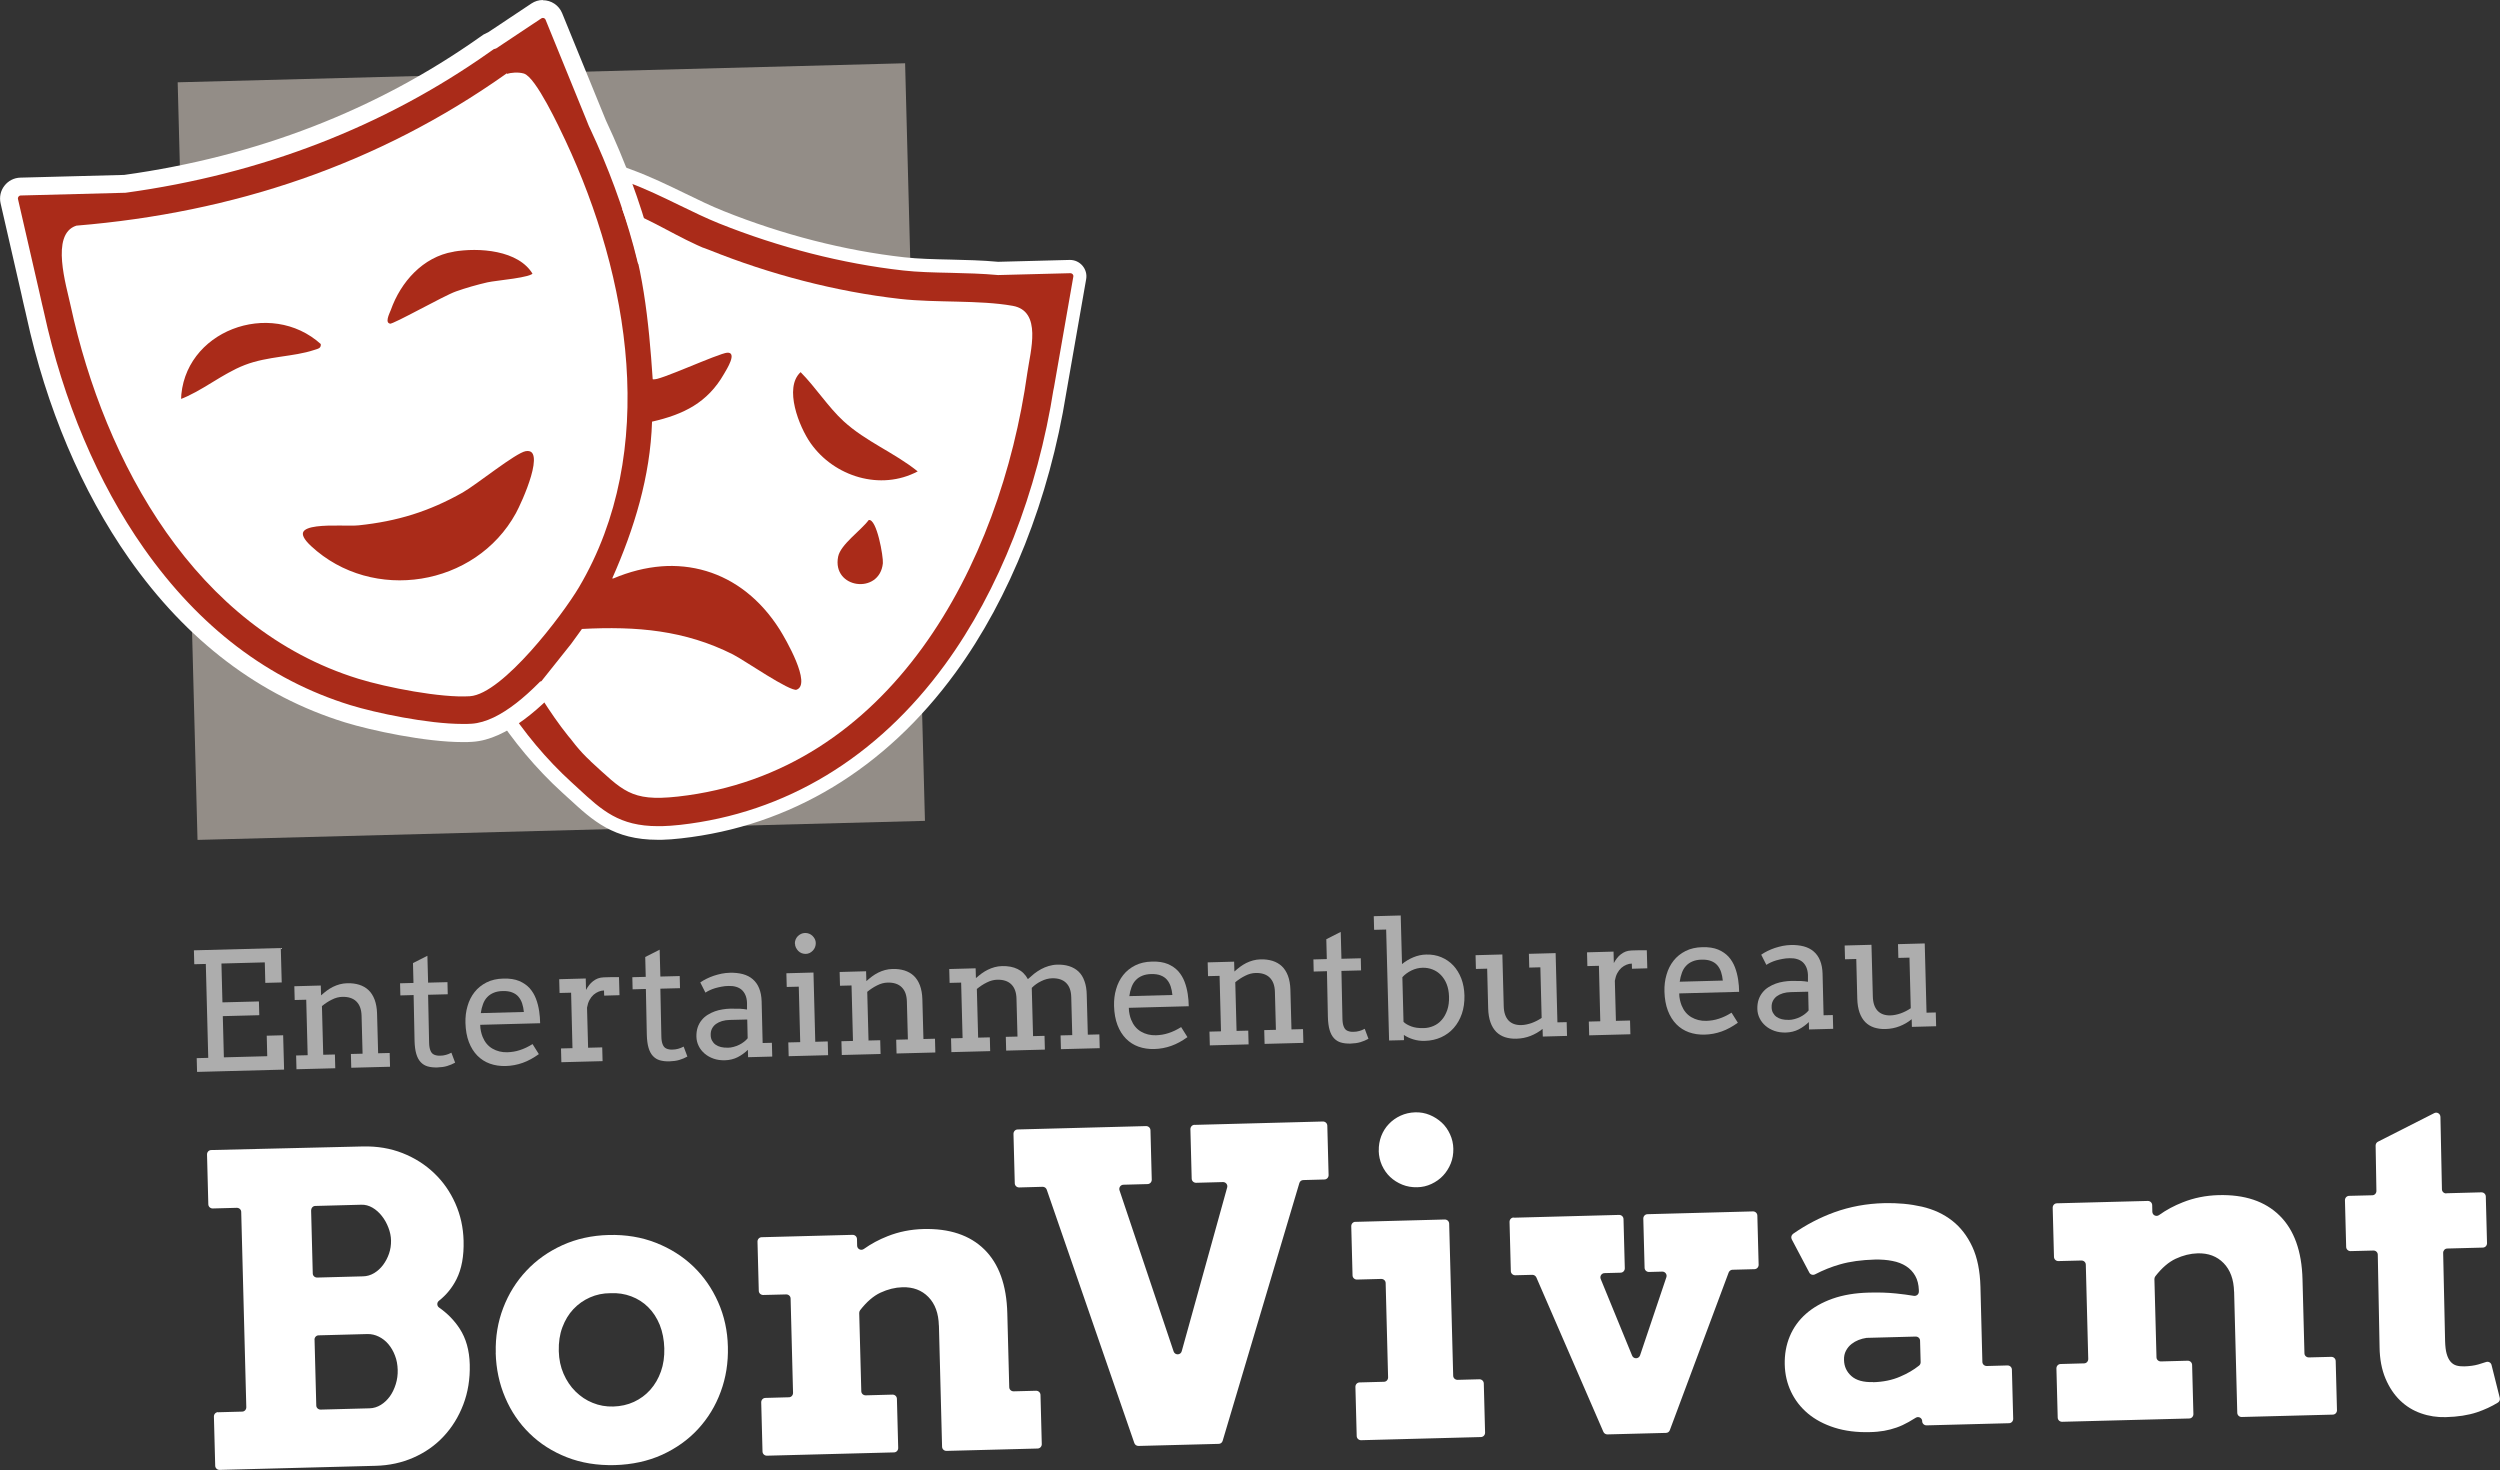 <?xml version="1.0" encoding="UTF-8"?>
<svg id="Laag_2" data-name="Laag 2" xmlns="http://www.w3.org/2000/svg" viewBox="0 0 348.75 205.07">
  <rect x="0" y="0" width="348.75" height="205.07" fill="#333333" stroke="none"/>
  <defs>
    <style>
      .cls-1 {
        fill: #f4e8dc;
        opacity: .5;
      }

      .cls-2 {
        stroke: #fff;
        stroke-miterlimit: 10;
        stroke-width: .31px;
      }

      .cls-2, .cls-3 {
        fill: #fff;
      }

      .cls-4 {
        opacity: .6;
      }

      .cls-5 {
        fill: #aa2b19;
      }
    </style>
  </defs>
  <g id="Laag_1-2" data-name="Laag 1">
    <g>
      <g>
        <path class="cls-3" d="M30.41,197.01l3.37-.09c.33,0,.58-.28.58-.61l-.71-27.24c0-.33-.28-.58-.61-.58l-3.37.09c-.33,0-.6-.25-.61-.58l-.18-6.96c0-.33.25-.6.58-.61l21.13-.5c2.02-.05,3.87.26,5.57.93,1.69.67,3.16,1.6,4.41,2.8,1.25,1.19,2.23,2.6,2.95,4.22.72,1.62,1.1,3.35,1.15,5.19.06,2.16-.27,3.95-.99,5.38-.59,1.18-1.41,2.19-2.45,3.01-.31.24-.3.72.02.94,1.17.82,2.13,1.8,2.87,2.94.89,1.36,1.36,3.03,1.41,5.01.05,2.02-.25,3.88-.9,5.58-.65,1.7-1.56,3.18-2.74,4.44-1.17,1.26-2.57,2.24-4.2,2.96s-3.39,1.1-5.29,1.15l-21.77.57c-.33,0-.6-.25-.61-.58l-.18-6.87c0-.33.25-.6.58-.61ZM43.4,168.83l.23,8.81c0,.33.28.58.61.58l6.4-.17c.55-.01,1.06-.16,1.55-.45.48-.29.9-.67,1.25-1.14.35-.47.63-1,.83-1.58.2-.58.29-1.19.28-1.82s-.14-1.21-.37-1.81c-.23-.6-.53-1.14-.91-1.62-.38-.48-.81-.87-1.31-1.16-.5-.29-1.02-.43-1.57-.41l-6.4.17c-.33,0-.58.28-.58.61ZM43.88,186.87l.24,9.19c0,.33.28.58.61.58l6.81-.18c.57-.01,1.1-.18,1.59-.48s.91-.71,1.26-1.19c.35-.49.62-1.06.82-1.7.2-.64.29-1.31.27-1.99-.02-.72-.14-1.39-.38-2-.23-.61-.54-1.14-.92-1.59-.38-.45-.83-.8-1.34-1.05-.51-.25-1.03-.37-1.58-.36l-6.81.18c-.33,0-.58.28-.58.61Z"/>
        <path class="cls-3" d="M69.16,188.71c-.06-2.21.29-4.3,1.04-6.26.75-1.96,1.82-3.68,3.22-5.17,1.39-1.49,3.07-2.68,5.02-3.57,1.96-.89,4.12-1.37,6.49-1.43,2.37-.06,4.56.3,6.57,1.09,2.01.79,3.75,1.89,5.22,3.3,1.47,1.41,2.62,3.08,3.47,5s1.3,3.99,1.35,6.2c.06,2.21-.27,4.31-1,6.28-.72,1.97-1.78,3.7-3.16,5.2-1.38,1.5-3.06,2.69-5.02,3.59-1.97.89-4.17,1.37-6.59,1.44-2.45.06-4.68-.3-6.69-1.09-2.01-.79-3.74-1.89-5.19-3.31-1.45-1.41-2.59-3.08-3.41-5.01-.83-1.93-1.27-4.01-1.33-6.24ZM77.95,188.48c.03,1.16.25,2.21.67,3.17.42.96.97,1.78,1.67,2.47s1.49,1.22,2.39,1.58c.9.37,1.86.54,2.88.51s2-.24,2.88-.65c.88-.41,1.64-.97,2.28-1.69.64-.72,1.13-1.57,1.48-2.55.35-.98.5-2.06.47-3.23s-.25-2.31-.64-3.28c-.4-.97-.93-1.79-1.61-2.46-.67-.67-1.46-1.17-2.36-1.51-.9-.34-1.87-.49-2.91-.44-1.02,0-1.97.2-2.85.59-.88.39-1.65.93-2.31,1.63-.66.7-1.17,1.55-1.54,2.54-.37.99-.53,2.09-.5,3.31Z"/>
        <path class="cls-3" d="M130.97,184.91c-.04-1.7-.53-3.03-1.46-3.98-.93-.95-2.13-1.4-3.62-1.36-1.02.03-2.04.28-3.07.76-.98.46-1.92,1.27-2.83,2.44-.08.11-.13.25-.13.38l.29,10.92c0,.33.28.58.61.58l3.75-.1c.33,0,.6.25.61.58l.18,6.87c0,.33-.25.6-.58.61l-17.74.46c-.33,0-.6-.25-.61-.58l-.18-6.87c0-.33.25-.6.58-.61l3.28-.09c.33,0,.58-.28.58-.61l-.34-13.16c0-.33-.28-.58-.61-.58l-3.22.08c-.33,0-.6-.25-.61-.58l-.18-6.87c0-.33.25-.6.58-.61l12.69-.33c.33,0,.6.25.61.58l.02.93c.01.48.55.74.94.46,1.01-.72,2.11-1.31,3.31-1.78,1.56-.62,3.21-.95,4.96-1,3.66-.1,6.51.85,8.54,2.85,2.03,2,3.1,4.96,3.2,8.9l.27,10.31c0,.33.28.58.61.58l3.14-.08c.33,0,.6.25.61.58l.18,6.87c0,.33-.25.6-.58.61l-12.72.33c-.33,0-.6-.25-.61-.58l-.44-16.93Z"/>
        <path class="cls-3" d="M166.66,156.92l17.89-.47c.33,0,.6.25.61.58l.18,6.9c0,.33-.25.6-.58.61l-2.95.08c-.26,0-.48.18-.55.42l-10.7,35.96c-.07.25-.3.42-.55.42l-11.19.29c-.26,0-.49-.15-.58-.4l-12.22-35.35c-.08-.24-.32-.41-.58-.4l-3.27.09c-.33,0-.6-.25-.61-.58l-.18-6.9c0-.33.25-.6.58-.61l17.92-.47c.33,0,.6.25.61.58l.18,6.9c0,.33-.25.6-.58.61l-3.37.09c-.4.01-.67.4-.55.78l7.55,22.48c.19.55.98.53,1.13-.03l6.34-22.85c.11-.38-.19-.76-.59-.75l-3.75.1c-.33,0-.6-.25-.61-.58l-.18-6.9c0-.33.25-.6.58-.61Z"/>
        <path class="cls-3" d="M189.07,170.45l12.48-.33c.33,0,.6.25.61.58l.56,21.21c0,.33.28.58.61.58l3.05-.08c.33,0,.6.25.61.58l.18,6.87c0,.33-.25.6-.58.61l-16.72.44c-.33,0-.6-.25-.61-.58l-.18-6.87c0-.33.25-.6.58-.61l3.4-.09c.33,0,.58-.28.58-.61l-.34-13.16c0-.33-.28-.58-.61-.58l-3.4.09c-.33,0-.6-.25-.61-.58l-.18-6.87c0-.33.25-.6.58-.61ZM192.34,160.54c-.02-.72.1-1.41.34-2.05.25-.64.6-1.21,1.06-1.69s1-.87,1.63-1.16c.63-.29,1.32-.45,2.06-.47.71-.02,1.37.1,2.01.36.63.26,1.19.62,1.68,1.07s.87,1,1.16,1.63c.29.63.45,1.31.46,2.03s-.1,1.41-.36,2.05c-.26.64-.62,1.21-1.07,1.69s-1,.87-1.62,1.16c-.62.29-1.28.45-1.99.46-.74.02-1.44-.1-2.08-.36-.64-.26-1.21-.62-1.69-1.07s-.86-1-1.15-1.63c-.28-.63-.43-1.31-.45-2.03Z"/>
        <path class="cls-3" d="M211.15,169.87l14.72-.39c.33,0,.6.25.61.58l.18,6.87c0,.33-.25.6-.58.61l-2.25.06c-.41.01-.69.43-.53.82l4.38,10.69c.21.51.93.48,1.11-.04l3.67-10.9c.13-.39-.17-.79-.58-.78l-1.85.05c-.33,0-.6-.25-.61-.58l-.18-6.87c0-.33.25-.6.58-.61l14.72-.39c.33,0,.6.25.61.58l.18,6.87c0,.33-.25.6-.58.61l-3.06.08c-.24,0-.45.16-.54.38l-8.21,22c-.08.23-.3.38-.54.38l-8.17.21c-.24,0-.46-.13-.56-.36l-9.35-21.54c-.1-.22-.32-.36-.56-.36l-2.39.06c-.33,0-.6-.25-.61-.58l-.18-6.87c0-.33.25-.6.58-.61Z"/>
        <path class="cls-3" d="M268.15,198.26c-.01-.46-.52-.73-.91-.48-.34.21-.66.41-.97.58-.56.32-1.12.58-1.69.78-.56.2-1.15.35-1.75.46-.61.1-1.27.17-2,.18-1.82.05-3.46-.16-4.91-.62s-2.69-1.12-3.7-1.96c-1.01-.85-1.8-1.85-2.36-3.03-.56-1.17-.86-2.45-.89-3.84s.2-2.72.71-3.93c.51-1.21,1.26-2.25,2.26-3.13,1-.88,2.23-1.58,3.69-2.1,1.47-.52,3.15-.8,5.05-.85,1.39-.04,2.66,0,3.81.12.88.09,1.71.2,2.49.33.37.06.71-.22.7-.6v-.21c-.03-.76-.19-1.42-.5-1.97s-.73-1-1.27-1.35c-.54-.35-1.18-.6-1.93-.74-.75-.15-1.56-.21-2.45-.19-1.84.05-3.46.27-4.85.67-1.2.34-2.36.81-3.48,1.39-.29.15-.65.05-.8-.24l-2.45-4.64c-.14-.26-.06-.59.18-.77,1.83-1.28,3.76-2.28,5.77-3.01,2.17-.78,4.47-1.21,6.92-1.27,1.9-.05,3.66.12,5.29.49,1.63.38,3.03,1.03,4.21,1.95,1.18.92,2.12,2.14,2.82,3.65.7,1.51,1.07,3.36,1.13,5.56l.27,10.49c0,.33.28.58.61.58l2.9-.08c.33,0,.6.25.61.58l.18,6.87c0,.33-.25.6-.58.61l-11.51.3c-.33,0-.6-.25-.61-.58h0ZM261.3,192.82c1.39-.04,2.65-.29,3.77-.78,1.02-.43,1.9-.95,2.64-1.54.15-.12.22-.29.22-.48l-.08-2.99c0-.33-.28-.58-.61-.58l-6.75.18s-.06,0-.09,0c-.82.12-1.52.4-2.09.84-.34.26-.6.58-.8.96-.2.38-.29.81-.27,1.3.02.9.37,1.65,1.04,2.24.67.59,1.67.87,3.01.83Z"/>
        <path class="cls-3" d="M311.65,180.18c-.04-1.7-.53-3.03-1.46-3.98-.93-.95-2.13-1.4-3.62-1.36-1.02.03-2.04.28-3.07.76-.98.46-1.92,1.27-2.83,2.44-.08.11-.13.25-.13.38l.29,10.92c0,.33.28.58.61.58l3.75-.1c.33,0,.6.25.61.58l.18,6.87c0,.33-.25.6-.58.61l-17.74.46c-.33,0-.6-.25-.61-.58l-.18-6.87c0-.33.25-.6.58-.61l3.28-.09c.33,0,.58-.28.58-.61l-.34-13.16c0-.33-.28-.58-.61-.58l-3.22.08c-.33,0-.6-.25-.61-.58l-.18-6.87c0-.33.25-.6.58-.61l12.69-.33c.33,0,.6.25.61.58l.02.93c.01.48.55.74.94.46,1.01-.72,2.11-1.31,3.31-1.78,1.56-.62,3.21-.95,4.96-1,3.66-.1,6.51.85,8.54,2.85,2.03,2,3.1,4.96,3.2,8.9l.27,10.31c0,.33.28.58.61.58l3.14-.08c.33,0,.6.25.61.58l.18,6.87c0,.33-.25.6-.58.61l-12.72.33c-.33,0-.6-.25-.61-.58l-.44-16.93Z"/>
        <path class="cls-3" d="M341.26,166.46l4.9-.13c.33,0,.6.25.61.58l.17,6.52c0,.33-.25.6-.58.61l-4.96.13c-.33,0-.58.28-.58.6l.27,12.29c.02.74.09,1.35.22,1.8.13.46.31.82.54,1.09.23.27.51.45.82.54.32.09.68.13,1.09.12.74-.02,1.4-.11,1.96-.27.36-.1.73-.22,1.09-.34.33-.11.68.08.76.42l1.15,4.59c.06.25-.04.51-.26.65-.89.55-1.87,1-2.94,1.36-1.21.4-2.66.63-4.35.67-1.2.03-2.34-.14-3.44-.53-1.1-.38-2.07-.98-2.91-1.79-.84-.81-1.53-1.84-2.05-3.08-.52-1.24-.8-2.69-.82-4.36l-.25-12.9c0-.33-.28-.59-.61-.58l-3.19.08c-.33,0-.6-.25-.61-.58l-.17-6.52c0-.33.25-.6.58-.61l3.23-.08c.33,0,.58-.28.58-.6l-.11-6.33c0-.23.12-.44.32-.54l7.86-3.99c.39-.2.85.08.86.52l.21,10.1c0,.33.28.59.61.58Z"/>
      </g>
      <g class="cls-4">
        <path class="cls-3" d="M27.03,132.57l12.14-.32.13,4.8-2.29.06-.07-2.86-6.05.16.14,5.42,5.09-.13.05,1.92-5.09.13.15,5.75,6.05-.16-.07-2.86,2.29-.06.13,4.79-12.14.32-.05-1.92,1.61-.04-.34-13.1-1.61.04-.05-1.93Z"/>
        <path class="cls-3" d="M48.95,147.03l1.63-.04-.14-5.29c-.02-.89-.27-1.55-.73-2-.46-.45-1.12-.66-1.96-.64-.48.01-.97.14-1.46.39-.49.24-.94.54-1.38.9l.18,6.79,1.63-.04.05,1.92-5.41.14-.05-1.92,1.61-.04-.2-7.74-1.61.04-.05-1.92,3.69-.1.04,1.36h.02c.24-.22.5-.43.77-.64.27-.2.56-.38.86-.53.3-.15.62-.27.95-.36.33-.09.68-.14,1.04-.15.62-.02,1.18.06,1.68.21.5.16.94.41,1.3.75.36.34.64.78.85,1.33.2.54.32,1.19.34,1.93l.15,5.55,1.61-.04.05,1.92-5.41.14-.05-1.92Z"/>
        <path class="cls-3" d="M59.7,137.08l2.72-.07.04,1.69-2.74.07.14,6.69c.01.45.07.82.19,1.1.11.28.28.47.52.57.23.1.5.15.79.14.31,0,.59-.04.83-.11.24-.06.5-.16.78-.31l.52,1.39c-.35.2-.73.35-1.12.47-.39.12-.86.18-1.39.2-.51.01-.95-.04-1.33-.15-.38-.11-.7-.31-.97-.6s-.47-.67-.61-1.15c-.14-.48-.22-1.09-.24-1.82l-.13-6.38-1.85.05-.04-1.69,1.87-.05-.07-2.77,2.01-1.02.1,3.74Z"/>
        <path class="cls-3" d="M66.99,142.96c0,.33.04.63.1.9.06.27.13.53.23.77.3.74.75,1.29,1.37,1.65.62.36,1.31.53,2.08.51.6-.02,1.19-.11,1.75-.3.57-.18,1.16-.46,1.77-.84l.88,1.4c-.75.54-1.5.95-2.26,1.22-.76.27-1.56.42-2.38.44-.78.02-1.51-.09-2.19-.33-.67-.24-1.26-.62-1.75-1.12s-.89-1.13-1.18-1.89c-.29-.76-.45-1.65-.48-2.67-.02-.83.07-1.61.29-2.35.21-.74.54-1.39.98-1.95.44-.56,1-1.01,1.67-1.35.67-.34,1.46-.52,2.36-.54s1.6.09,2.2.34c.59.25,1.08.59,1.46,1.01.38.43.67.92.88,1.47s.35,1.12.44,1.7c.04.28.08.57.1.86s.03.57.04.85l-8.34.22ZM70.13,138.25c-.48.01-.91.09-1.26.24-.36.15-.66.35-.91.62-.25.26-.44.58-.58.96-.14.38-.25.8-.31,1.26l6.01-.16c-.04-.43-.12-.83-.24-1.19-.12-.36-.29-.67-.52-.94s-.52-.46-.88-.6c-.35-.14-.79-.2-1.3-.19Z"/>
        <path class="cls-3" d="M86.4,138.83l-2.12.06-.02-.72c-.25,0-.5.06-.75.16-.25.1-.49.25-.71.44-.22.2-.41.44-.57.74-.16.3-.27.65-.34,1.06l.15,5.59,1.97-.05.05,1.92-5.75.15-.05-1.92,1.6-.04-.19-7.74-1.61.04-.05-1.92,3.7-.1.04,1.6c.13-.24.27-.47.44-.68.16-.21.34-.39.55-.55.2-.16.43-.28.67-.38.25-.09.52-.14.81-.15l1.1-.03c.34,0,.69-.01,1.03,0l.07,2.52Z"/>
        <path class="cls-3" d="M92.1,136.23l2.72-.07.04,1.69-2.74.07.14,6.69c.01.45.07.82.19,1.1.11.28.28.47.52.57.23.1.5.15.79.14.31,0,.59-.04.83-.11.24-.06.5-.16.78-.31l.52,1.39c-.35.2-.73.35-1.12.47-.39.12-.86.18-1.39.2-.51.01-.95-.04-1.33-.15-.38-.11-.7-.31-.97-.6s-.47-.67-.61-1.15c-.14-.48-.22-1.09-.24-1.82l-.13-6.38-1.85.05-.04-1.69,1.87-.05-.07-2.77,2.01-1.02.1,3.74Z"/>
        <path class="cls-3" d="M104.35,146.43c-.43.42-.91.77-1.43,1.04-.53.27-1.13.42-1.81.44-.57.01-1.09-.06-1.57-.23-.48-.17-.89-.4-1.24-.7-.35-.3-.63-.65-.83-1.06-.2-.4-.31-.84-.32-1.3-.01-.49.05-.93.18-1.31s.32-.72.56-1.01c.23-.29.51-.53.83-.73.32-.2.65-.36,1.01-.49.35-.12.71-.22,1.08-.27.37-.06.72-.09,1.05-.1.54-.01.99,0,1.35.01.37.02.7.06,1,.11v-.95c-.02-.41-.09-.76-.22-1.06-.13-.3-.3-.54-.52-.74-.22-.19-.48-.33-.79-.42-.3-.09-.64-.13-1.02-.12-.35,0-.69.04-1,.1-.32.06-.62.13-.9.21-.28.09-.53.18-.76.29-.23.11-.43.22-.59.33l-.72-1.42c.27-.19.57-.36.89-.52.32-.16.67-.3,1.02-.42.36-.12.73-.21,1.1-.29.37-.07.74-.11,1.11-.12.67-.02,1.28.05,1.82.19.54.15,1,.38,1.38.71.38.33.68.74.89,1.26.21.51.33,1.13.35,1.85l.14,5.79,1.29-.03.05,1.92-3.37.09-.03-1.07ZM101.52,146.16c.28,0,.55-.05.82-.12.27-.07.53-.17.78-.29.24-.12.47-.26.67-.42.2-.16.38-.32.51-.49l-.06-2.62-2.42.06c-.4.01-.77.06-1.1.16-.33.1-.61.24-.85.41-.24.18-.42.4-.55.65-.13.26-.19.55-.18.88,0,.31.07.57.19.79.12.22.28.41.49.56.21.15.46.26.74.33.29.07.6.1.94.09Z"/>
        <path class="cls-3" d="M109.7,135.77l3.78-.1.25,9.66,1.74-.05.05,1.92-5.5.14-.05-1.92,1.66-.04-.2-7.74-1.68.04-.05-1.92ZM110.88,131.64c0-.19.03-.38.1-.56.07-.18.17-.33.3-.47.13-.13.28-.24.46-.33.18-.08.37-.13.57-.13s.38.03.56.1c.18.07.33.17.47.3.13.13.24.28.33.45.08.17.13.36.13.55s-.03.39-.1.57-.17.34-.3.48c-.13.14-.28.25-.45.34-.17.08-.36.13-.55.13s-.39-.03-.57-.1c-.18-.07-.34-.18-.47-.31-.13-.13-.24-.29-.33-.47s-.13-.37-.13-.57Z"/>
        <path class="cls-3" d="M125.02,145.04l1.63-.04-.14-5.29c-.02-.89-.27-1.55-.73-2-.46-.45-1.12-.66-1.96-.64-.48.01-.97.14-1.46.39-.49.24-.94.54-1.38.9l.18,6.79,1.63-.04.05,1.92-5.41.14-.05-1.92,1.61-.04-.2-7.74-1.61.04-.05-1.92,3.69-.1.04,1.36h.02c.24-.22.5-.43.77-.64.27-.2.56-.38.86-.53.3-.15.62-.27.95-.36.33-.09.68-.14,1.04-.15.62-.02,1.18.06,1.68.21.5.16.94.41,1.3.75.36.34.64.78.85,1.33.2.54.32,1.19.34,1.93l.15,5.55,1.61-.04.05,1.92-5.41.14-.05-1.92Z"/>
        <path class="cls-3" d="M132.41,135.18l3.69-.1.04,1.35h.02c.25-.22.51-.43.78-.63.27-.2.56-.37.86-.52.3-.15.62-.27.95-.36.33-.09.67-.14,1.03-.15.83-.02,1.56.11,2.17.41.61.29,1.09.76,1.44,1.41.28-.26.57-.51.88-.76.31-.24.63-.45.96-.63.33-.18.69-.33,1.06-.44.37-.11.76-.18,1.16-.19.63-.02,1.19.05,1.7.21.5.16.94.41,1.3.75.36.34.64.78.83,1.33.2.54.31,1.19.32,1.93l.15,5.55,1.61-.04.05,1.92-5.41.14-.05-1.92,1.63-.04-.14-5.29c-.02-.89-.26-1.55-.72-2-.46-.45-1.11-.66-1.95-.64-.5.01-1.01.15-1.52.4-.52.25-.96.57-1.32.94l.18,6.73,1.6-.04.05,1.92-5.4.14-.05-1.92,1.63-.04-.14-5.29c-.02-.89-.27-1.55-.73-2-.46-.45-1.12-.66-1.96-.64-.48.01-.97.14-1.46.39-.49.24-.94.54-1.38.9l.18,6.79,1.63-.04.05,1.92-5.41.14-.05-1.92,1.61-.04-.2-7.74-1.61.04-.05-1.92Z"/>
        <path class="cls-3" d="M157.47,140.59c0,.33.04.63.1.9.06.27.13.53.23.77.3.74.75,1.29,1.37,1.65.62.36,1.31.53,2.08.51.6-.02,1.19-.11,1.75-.3.57-.18,1.16-.46,1.77-.84l.88,1.4c-.75.54-1.5.95-2.26,1.22-.76.27-1.56.42-2.38.44-.78.02-1.51-.09-2.19-.33-.67-.24-1.26-.62-1.75-1.12s-.89-1.13-1.18-1.89c-.29-.76-.45-1.65-.48-2.67-.02-.83.07-1.61.29-2.35.21-.74.54-1.39.98-1.95.44-.56,1-1.01,1.67-1.35.67-.34,1.46-.52,2.36-.54s1.6.09,2.2.34c.59.25,1.08.59,1.46,1.01.38.43.67.92.88,1.47s.35,1.12.44,1.7c.04.28.08.57.1.86s.03.57.04.85l-8.34.22ZM160.6,135.88c-.48.01-.91.09-1.26.24-.36.15-.66.35-.91.62-.25.26-.44.58-.58.96-.14.38-.25.8-.31,1.26l6.01-.16c-.04-.43-.12-.83-.24-1.19-.12-.36-.29-.67-.52-.94s-.52-.46-.88-.6c-.35-.14-.79-.2-1.3-.19Z"/>
        <path class="cls-3" d="M176.36,143.7l1.63-.04-.14-5.29c-.02-.89-.27-1.55-.73-2-.46-.45-1.12-.66-1.96-.64-.48.01-.97.14-1.46.39-.49.24-.94.54-1.38.9l.18,6.79,1.63-.04.05,1.92-5.41.14-.05-1.92,1.61-.04-.2-7.74-1.61.04-.05-1.92,3.69-.1.04,1.36h.02c.24-.22.5-.43.77-.64.27-.2.56-.38.86-.53.3-.15.62-.27.95-.36.33-.09.68-.14,1.04-.15.62-.02,1.18.06,1.68.21.5.16.94.41,1.3.75.36.34.64.78.85,1.33.2.54.32,1.19.34,1.93l.15,5.55,1.61-.04.05,1.92-5.41.14-.05-1.92Z"/>
        <path class="cls-3" d="M187.11,133.75l2.72-.07.04,1.69-2.74.07.14,6.69c.01.45.07.82.19,1.1.11.28.28.47.52.57.23.1.5.15.79.14.31,0,.59-.04.83-.11.24-.06.5-.16.78-.31l.52,1.39c-.35.2-.73.35-1.12.47-.39.12-.86.18-1.39.2-.51.01-.95-.04-1.33-.15-.38-.11-.7-.31-.97-.6s-.47-.67-.61-1.15c-.14-.48-.22-1.09-.24-1.82l-.13-6.38-1.85.05-.04-1.69,1.87-.05-.07-2.77,2.01-1.02.1,3.74Z"/>
        <path class="cls-3" d="M191.64,127.81l3.76-.1.18,6.78c.48-.39,1.01-.71,1.59-.95s1.17-.37,1.79-.38c.76-.02,1.46.1,2.1.37.64.27,1.2.65,1.67,1.15s.84,1.11,1.12,1.82c.27.71.42,1.51.44,2.38.02.93-.1,1.78-.36,2.54-.26.76-.64,1.42-1.13,1.98-.49.56-1.08.99-1.76,1.3-.69.31-1.44.48-2.27.5-.57.02-1.11-.05-1.62-.21-.51-.16-.94-.36-1.31-.62l.02.73-2.08.05-.41-15.48-1.68.04-.05-1.92ZM198.46,135c-.54.01-1.06.14-1.56.38-.49.24-.92.55-1.27.94l.16,6.23c.24.24.6.45,1.07.63.47.18,1.05.26,1.75.24.48-.01.93-.11,1.37-.3.44-.19.82-.47,1.14-.84.33-.37.58-.83.77-1.37.19-.54.27-1.17.25-1.89-.02-.66-.13-1.23-.33-1.74-.2-.5-.47-.92-.81-1.27-.33-.34-.72-.6-1.16-.77-.44-.17-.9-.25-1.39-.24Z"/>
        <path class="cls-3" d="M213.27,133.06l3.74-.1.25,9.66,1.29-.03.05,1.92-3.38.09-.03-1.07c-.51.42-1.07.74-1.68.98s-1.26.37-1.97.39c-.58.02-1.11-.06-1.59-.21-.48-.16-.89-.41-1.23-.75-.34-.35-.61-.79-.8-1.33-.19-.54-.3-1.19-.32-1.94l-.14-5.54-1.57.04-.05-1.92,3.74-.1.19,7.21c.02.89.25,1.55.67,2,.42.44,1.02.66,1.78.64.45-.01.93-.11,1.43-.28.5-.18.97-.42,1.41-.72l-.18-7.06-1.55.04-.05-1.92Z"/>
        <path class="cls-3" d="M229.78,135.08l-2.12.06-.02-.72c-.25,0-.5.06-.75.16-.25.1-.49.25-.71.44-.22.2-.41.44-.57.74-.16.3-.27.65-.34,1.06l.15,5.59,1.97-.05.05,1.92-5.75.15-.05-1.92,1.6-.04-.19-7.74-1.61.04-.05-1.92,3.7-.1.04,1.6c.13-.24.27-.47.44-.68.16-.21.34-.39.55-.55.2-.16.43-.28.67-.38.25-.09.52-.14.81-.15l1.1-.03c.34,0,.69-.01,1.03,0l.07,2.52Z"/>
        <path class="cls-3" d="M234.25,138.58c0,.33.04.63.1.9.06.27.13.53.23.77.3.74.75,1.29,1.37,1.65.62.36,1.31.53,2.08.51.6-.02,1.19-.11,1.75-.3.57-.18,1.16-.46,1.77-.84l.88,1.4c-.75.54-1.5.95-2.26,1.22-.76.27-1.56.42-2.38.44-.78.02-1.51-.09-2.19-.33-.67-.24-1.26-.62-1.75-1.12s-.89-1.13-1.18-1.89c-.29-.76-.45-1.65-.48-2.67-.02-.83.07-1.61.29-2.35.21-.74.54-1.39.98-1.95.44-.56,1-1.01,1.67-1.35.67-.34,1.46-.52,2.36-.54.87-.02,1.6.09,2.2.34.59.25,1.08.59,1.46,1.01.38.43.67.92.88,1.47s.35,1.12.44,1.7c.04.28.08.57.1.86s.03.57.04.85l-8.34.22ZM237.38,133.87c-.48.01-.91.09-1.26.24-.36.15-.66.35-.91.62-.25.26-.44.58-.58.96-.14.38-.25.8-.31,1.26l6.01-.16c-.04-.43-.12-.83-.24-1.19-.12-.36-.29-.67-.52-.94s-.52-.46-.88-.6c-.35-.14-.79-.2-1.3-.19Z"/>
        <path class="cls-3" d="M252.35,142.56c-.43.42-.91.77-1.43,1.04-.53.27-1.13.42-1.81.44-.57.01-1.09-.06-1.57-.23-.48-.17-.89-.4-1.24-.7-.35-.3-.63-.65-.83-1.06-.2-.4-.31-.84-.32-1.3-.01-.49.05-.93.18-1.31s.32-.72.56-1.01c.23-.29.51-.53.83-.73.32-.2.65-.36,1.01-.49.35-.12.71-.22,1.08-.27.37-.06.72-.09,1.05-.1.54-.01.99,0,1.35.01.37.02.7.06,1,.11v-.95c-.02-.41-.09-.76-.22-1.06-.13-.3-.3-.54-.52-.74-.22-.19-.48-.33-.79-.42-.3-.09-.64-.13-1.02-.12-.35,0-.69.04-1,.1-.32.06-.62.13-.9.21-.28.09-.53.18-.76.29-.23.11-.43.22-.59.33l-.72-1.42c.27-.19.57-.36.89-.52.32-.16.67-.3,1.02-.42.36-.12.73-.21,1.1-.29.37-.07.74-.11,1.11-.12.67-.02,1.28.05,1.82.19.54.15,1,.38,1.38.71.38.33.68.74.89,1.26.21.51.33,1.13.35,1.85l.14,5.79,1.29-.03.05,1.92-3.37.09-.03-1.07ZM249.52,142.28c.28,0,.55-.05.82-.12.27-.07.53-.17.78-.29.24-.12.47-.26.67-.42.2-.16.38-.32.51-.49l-.06-2.62-2.42.06c-.4.01-.77.06-1.1.16-.33.1-.61.24-.85.41-.24.18-.42.4-.55.65-.13.26-.19.55-.18.88,0,.31.07.57.19.79.12.22.28.41.49.56.21.15.46.26.74.33.29.07.6.1.94.09Z"/>
        <path class="cls-3" d="M264.76,131.71l3.74-.1.25,9.66,1.29-.03.05,1.92-3.38.09-.03-1.07c-.51.42-1.07.74-1.68.98s-1.26.37-1.97.39c-.58.02-1.11-.06-1.59-.21-.48-.16-.89-.41-1.23-.75-.34-.35-.61-.79-.8-1.33-.19-.54-.3-1.19-.32-1.94l-.14-5.54-1.57.04-.05-1.92,3.74-.1.19,7.21c.02.89.25,1.55.67,2,.42.44,1.02.66,1.78.64.45-.01.93-.11,1.43-.28.5-.18.97-.42,1.41-.72l-.18-7.06-1.55.04-.05-1.92Z"/>
      </g>
      <g>
        <rect class="cls-1" x="26.15" y="10.14" width="101.51" height="105.72" transform="translate(-1.62 2.03) rotate(-1.5)"/>
        <g>
          <path class="cls-5" d="M91.79,116.2c-5.77,0-8.41-2.42-11.74-5.49l-.97-.89c-3.49-3.17-6.8-7.12-9.32-11.11l-1.59-2.51.09-1.12,4.01-4.6,1.33-.08c1.06.94,2.11,1.89,3.22,2.73.58.44,1.19.66,1.81.66.1,0,.2,0,.3-.02l.75.24c.48.43,1.01.63,1.63.63.87,0,1.8-.43,2.38-1.1.25-.28.64-.86.54-1.58l1.31-.99c.9.39,1.8.78,2.73,1.15,4.26,1.71,7.96,3.75,12.35,6.24,1.1.62,2.46.95,3.94.95,4.21,0,8.64-2.59,10.07-5.91.34-.8.3-1.9-.12-2.74-.21-.42-.59-.96-1.26-1.13l-.54-.37c-.33-.47-.87-.83-1.51-1.02l-.67-.84c-.08-1.15-.83-2.38-2.28-2.38-.06,0-.13,0-.2,0-.16.01-.31.03-.47.05h-.13s-1.02-1.14-1.02-1.14c.29-1.22-.4-2.66-1.54-3.2l-.5-.58c-.12-.42-.65-1.77-2.15-1.77-.07,0-.14,0-.22,0l-.75.06-.76-1.57c.74-.8.97-2.02.55-2.96-.37-.84-1.19-1.3-2.31-1.3-.24,0-.47,0-.71,0h-.18s-.73-1.54-.73-1.54c.67-.78.88-1.98.53-2.92l.64-1.24c1.53-.39,2.09-1.7,1.97-2.82-.11-1.03-.84-2.16-2.56-2.23l-1.02-.9c0-.12-.02-.23-.04-.35l.79-1.08c1.16-.17,1.55-1.36,1.64-1.72l.41-.56c.66-.41,1.03-1.15,1.02-2.03l1-.95c.9.06,1.8.11,2.7.16h.15s.28.03.28.03c.81.24,1.62.49,2.42.77.24.08.47.12.69.12,1.21,0,2.11-1.2,2.34-2.33.12-.56.23-1.94-1.17-2.53-3.01-1.28-6.16-2.31-8.87-3.18l-.61-1.18c.34-1.06.14-2.49-1.08-3.12-.24-.12-.48-.24-.73-.35l-.5-.57c-.05-.16-.13-.32-.22-.48l-.05-.9c.37-.76.41-1.61.1-2.25l-.09-.34c-.04-.59-.28-1.38-1.23-1.81-1.06-.49-2.16-.87-3.36-1.18-3.13-1.06-6.69-2.3-10.12-3.85l-.2-.07-.55-.54-3.03-7.88,1.2-1.22,8.25,3.03c2.59.95,5,2.12,7.33,3.26,1.89.92,3.66,1.78,5.45,2.5,8.3,3.33,17.1,5.58,25.45,6.51,1.98.22,4.21.27,6.56.33,2.06.05,4.4.1,6.62.31,0,0,10.03-.26,10.03-.26.43,0,.81.17,1.06.48s.37.71.3,1.1l-2.78,15.9h0c-2.33,14.59-7.75,28.29-15.29,38.62-9.63,13.2-22.63,21.06-37.6,22.73-.97.11-1.82.17-2.62.19-.19,0-.38,0-.57,0Z"/>
          <path class="cls-3" d="M79.29,22.38l8.25,3.03c2.54.93,4.93,2.1,7.24,3.22,1.89.92,3.68,1.79,5.51,2.53,8.38,3.36,17.26,5.63,25.69,6.57,2.02.23,4.27.28,6.64.33,2.2.05,4.45.11,6.61.31l10.09-.26s0,0,.01,0c.25,0,.45.23.4.48l-2.78,15.9s.03-.16.06-.44c-2.27,14.62-7.63,28.31-15.19,38.67-9.47,12.98-22.25,20.71-36.95,22.35-.94.1-1.76.16-2.54.18-.18,0-.37,0-.54,0-5.41,0-7.82-2.21-11.1-5.24-.31-.28-.63-.58-.98-.9-3.43-3.12-6.68-7-9.16-10.92l-1.59-2.51,4.01-4.6c1.07.95,2.13,1.91,3.28,2.77.79.6,1.61.85,2.37.85.14,0,.28,0,.42-.03.01.01.03.02.04.04.66.59,1.44.84,2.22.84,2.07,0,4.13-1.77,3.85-3.75.91.4,1.82.78,2.75,1.16,4.35,1.75,8.18,3.88,12.24,6.18,1.31.74,2.83,1.08,4.4,1.08,4.44,0,9.29-2.67,10.93-6.47.79-1.82.03-4.63-2.01-5.15-.47-.67-1.19-1.14-2.02-1.38-.12-1.69-1.28-3.26-3.21-3.26-.09,0-.17,0-.26,0-.21.02-.42.04-.63.06.38-1.59-.46-3.51-2.05-4.27-.4-1.33-1.46-2.44-3.05-2.44-.1,0-.19,0-.3.01-.24.02-.49.04-.74.06,1.87-2.03,1.17-5.83-2.44-5.83h0c-.3,0-.6,0-.9.01.92-1.08,1.16-2.63.7-3.86,3.84-.99,3.56-6.71-.78-6.9-.04,0-.08,0-.12,0,0-.15-.02-.3-.05-.46,1.28-.19,2.1-1.21,2.41-2.42.99-.62,1.47-1.71,1.46-2.84.9.06,1.81.12,2.71.16,0,0,.02,0,.02,0,.06,0,.12-.01.19-.01.8.24,1.59.48,2.38.75.34.12.68.17,1,.17,3.14,0,4.87-5.24,1.54-6.66-2.92-1.24-5.93-2.25-8.95-3.21.49-1.54.07-3.41-1.55-4.24-.25-.13-.51-.25-.77-.37-.08-.24-.18-.47-.32-.69.47-.97.55-2.12.11-3.06-.07-1.07-.6-2.07-1.77-2.61-1.17-.54-2.33-.93-3.52-1.23-3.37-1.14-6.72-2.33-9.96-3.8-.09-.04-.17-.06-.26-.1l-3.03-7.88M146.95,54.49h0M146.95,54.49h0M79.93,20.62l-2.4,2.43,3.03,7.88,1.09,1.08.14.05c3.46,1.57,7.05,2.82,10.14,3.87l.14.04c1.14.29,2.19.66,3.2,1.12.27.13.64.37.68,1.02l.18.69c.18.38.14.93-.1,1.44l.09,1.81c.05.09.1.18.12.27l1.01,1.14c.23.1.46.21.69.33.85.44.78,1.5.62,2l1.21,2.36c2.69.86,5.81,1.89,8.79,3.15.56.24.77.74.62,1.48-.15.76-.74,1.58-1.42,1.58-.12,0-.25-.02-.39-.07-.72-.25-1.48-.49-2.46-.78l-.56-.08c-.06,0-.13,0-.19,0-.86-.04-1.73-.09-2.59-.15l-2,1.9c0,.26-.05.89-.58,1.23l-.82,1.13c-.07.28-.3.94-.87,1.02l-1.58,2.15c.01.08.02.16.03.24l1.8,1.79h.09c1.4.06,1.65,1,1.69,1.4.07.67-.22,1.54-1.28,1.81l-1.29,2.48c.24.62.08,1.46-.37,1.98l1.47,3.09h.07c.27,0,.53-.01.8-.01.75,0,1.24.25,1.45.74.26.6.1,1.42-.38,1.94l1.51,3.14c.26-.02.51-.04.76-.06.05,0,.09,0,.14,0,.8,0,1.13.69,1.25,1.1l.99,1.16c.82.39,1.2,1.44,1.03,2.14l2.03,2.3h.13c.14-.03.29-.05.43-.06.04,0,.09,0,.13,0,1.2,0,1.33,1.36,1.34,1.51l1.35,1.67c.44.13.8.36,1,.66l1.07.74c.32.08.53.39.65.63.29.59.33,1.41.1,1.95-1.29,3-5.34,5.34-9.21,5.34-1.31,0-2.51-.29-3.48-.83-4.43-2.51-8.16-4.56-12.47-6.29-.9-.36-1.81-.74-2.7-1.13l-2.61,1.98c.05.33-.15.63-.32.83-.41.47-1.08.78-1.68.78-.38,0-.7-.12-.97-.36l-.1-.08.05.04-1.47-.46c-.06,0-.13.01-.19.01-.41,0-.83-.16-1.24-.47-1.08-.81-2.08-1.71-3.13-2.66l-2.69.14-4.01,4.6-.17,2.23,1.59,2.51c2.57,4.06,5.94,8.07,9.49,11.3.32.29.62.57.91.83l.06.05c3.34,3.08,6.23,5.74,12.38,5.74.19,0,.39,0,.59,0,.83-.02,1.71-.09,2.69-.2,15.24-1.7,28.47-9.69,38.26-23.11,7.62-10.44,13.09-24.28,15.45-39.01h0s2.78-15.89,2.78-15.89c.12-.67-.07-1.34-.5-1.86-.44-.52-1.07-.82-1.75-.82h-.06s-9.97.26-9.97.26c-2.24-.21-4.57-.26-6.63-.31-2.33-.05-4.53-.1-6.47-.32-8.27-.92-16.98-3.15-25.2-6.45-1.76-.7-3.5-1.55-5.35-2.45-2.39-1.16-4.82-2.34-7.45-3.31l-8.25-3.03h0ZM146.95,56.36h0,0ZM146.95,56.36h0,0ZM146.95,56.36h0,0ZM146.95,56.36h0,0ZM146.95,56.36h0,0Z"/>
        </g>
        <path class="cls-3" d="M70.65,10.48c.73-.22,1.62-.28,2.36-.08,1.59.43,4.9,7.5,5.73,9.27,8.89,18.96,13.09,43.24,1.9,62.16-2.26,3.83-10.63,14.85-15.11,15.14-3.98.26-11.57-1.22-15.49-2.43-22.63-6.99-35.28-30.04-40.03-51.9-.62-2.87-2.79-9.9.68-11.01,21.91-1.81,42.03-8.51,59.95-21.17ZM63.2,34.97c-4.3.74-7.43,4.27-8.83,8.23-.17.47-.98,1.92.05,2.11.51.09,7.56-3.92,9.24-4.51,1.38-.49,2.93-.93,4.36-1.26,1.22-.28,6.31-.65,6.44-1.37-2.03-3.46-7.69-3.83-11.26-3.21ZM25.08,55.89c3.21-1.19,5.94-3.6,9.13-4.83s6.75-1.12,9.63-2.08c.58-.19,1.15-.25,1.06-1.06-7.16-6.52-19.6-1.89-19.81,7.97ZM73.29,62.79c-1.44.25-6.89,4.68-8.82,5.78-4.68,2.64-9.09,4-14.45,4.56-2.34.25-11.08-.89-6.73,3.16,8.65,8.04,23.14,5.71,28.81-4.62.78-1.42,4.5-9.46,1.18-8.88Z"/>
        <g>
          <path class="cls-5" d="M64.55,102.25c-5.06,0-12.44-1.57-16.05-2.69-11.64-3.59-21.56-11.12-29.46-22.36-6.51-9.27-11.4-20.83-14.14-33.42l-.24-1.03c-.15-.62-.32-1.34-.48-2.12l-2.88-12.56c-.11-.49,0-1,.31-1.39.31-.39.77-.63,1.27-.64l14.54-.38c18.73-2.58,35.63-9.12,50.22-19.43l.53-.37.36-.17.16-.05,6.15-4.09c.27-.18.59-.28.92-.28.68,0,1.28.41,1.54,1.03l6.09,14.93s.07.16.11.24c5.11,10.9,8.21,22.3,8.96,32.95.91,12.9-1.54,24.37-7.29,34.1-.1.17-10.51,17.13-19.28,17.7-.24.02-.48.03-.74.03-.19,0-.39,0-.59,0ZM54.47,68.1c-3.3,0-6.76.72-10.09,1.42-1.29.27-2.55.53-3.78.75-.86.15-1.32.6-1.38,1.38-.11,1.2.72,2.6,1.77,2.99l.11.04.81.92c.16.74.58,1.39,1.14,1.74l.07,2.07c-.86.62-.95,1.39-.87,1.94.13.94.83,1.77,1.78,2.12,1.89.69,4.03,1.03,6.36,1.03,1.04,0,2.12-.07,3.2-.21h.29c.42.04.84.06,1.26.06,3.93,0,7.67-1.98,9.75-5.17l.07-.13.87-.6c1.12-.19,2.13-.39,3.07-.62.7-.17,1.16-.63,1.35-1.36l.86-.88,1.4-.41c1.13-.33,1.45-1.1,1.51-1.69.1-.99-.42-2.03-1.24-2.48l-.24-2.03c.41-.37.68-.8.79-1.27l.51-.75.26-.18c.65-.45,1.33-.91,2-1.31,1.17-.75,1.07-1.81.91-2.38-.26-.9-1.08-1.8-2.15-1.8-.38,0-.78.12-1.18.36-1.52.97-3.11,1.89-4.48,2.67l-1.76-.57c-.62-1.36-.66-2.98-.62-4.23l1.82-1.08c.26.13.56.2.89.2.69,0,1.44-.28,2-.75,2.67-2.23,2.63-6.43-.13-12.84l.35-1.46c1.81-1.49,2.48-3.55,1.83-5.65-.3-.96-1.03-1.32-1.44-1.45l-.19-.08c-.24-.12-.48-.18-.73-.18-.38,0-.79.14-1.2.42l-.38.25-1.92-.79c-.22-1.08-1.25-1.96-2.29-1.96-.38,0-.77.11-1.14.33-6.05,3.61-12.44,6.83-19.54,9.84-.62.26-1.36.65-2.39,1.24l-1.17.04c-.24-.12-.48-.23-.72-.34l-.7-.88c-.11-.54-.46-1.47-1.56-1.72-.7-.16-1.45-.24-2.24-.24-1.28,0-2.64.21-4.04.62l-.31.05c-2.99.11-5.42,1.33-7.42,3.73-.28.34-.47.76-.55,1.23l-.26.57c-.67.82-1.19,1.64-1.55,2.44-.48,1.06-.4,2.44.87,3.16,1.18.67,2.64,1.02,4.22,1.02.7,0,1.42-.07,2.12-.21l.29-.02c.14,0,.28,0,.42,0,3.71,0,7.14-1.67,11.24-3.85l1.25.05c.63.4,1.24.79,1.8,1.16l.92.6c.38.24.75.37,1.1.36.82,0,1.43-.66,1.73-1.28.34-.7.48-1.75-.17-2.57l.45-1.9c1.78-.85,3.57-1.68,5.36-2.52l.23-.11,1.67.61c.13.3.66,1.26,1.7,1.26.07,0,.14,0,.21-.01,1.17-.14,2.38-.37,3.59-.7l1.58,1.21c0,1.52.04,3.04.07,4.57.03,1.33-.01,2.68-.06,3.99-.09,2.67-.18,5.2.34,7.65.2.95.51,1.83.92,2.62l-.44,1.63c-.59.37-1.17.75-1.74,1.15l-1.23.11c-.12-.06-.17-.08-.22-.1-1.66-.6-3.48-.89-5.59-.89Z"/>
          <path class="cls-3" d="M75.73,2.5c.16,0,.31.09.38.26l6.09,14.94s-.17-.4-.45-.94c.19.4.38.8.59,1.23,5.05,10.77,8.1,22.01,8.85,32.51.89,12.64-1.5,23.87-7.12,33.37-.1.17-10.28,16.57-18.28,17.09-.22.01-.45.02-.69.03-.18,0-.37,0-.56,0-4.87,0-12.15-1.54-15.68-2.63-11.37-3.51-21.06-10.87-28.8-21.89-6.42-9.13-11.24-20.53-13.94-32.97l-.14-.6c-.04-.15-.07-.3-.11-.46-.15-.61-.31-1.31-.47-2.08l-2.89-12.59c-.06-.25.13-.5.39-.5l14.61-.38c18.95-2.6,36.03-9.19,50.84-19.66l.53-.37.33-.1,6.3-4.19c.07-.05.15-.07.23-.07M41.74,44.5c-.25-.12-.5-.24-.75-.36-.26-1.27-1.09-2.36-2.51-2.69-.81-.18-1.65-.27-2.52-.27-1.44,0-2.93.24-4.39.67-3.04.11-5.92,1.29-8.33,4.18-.44.53-.71,1.17-.83,1.82-.69.86-1.28,1.76-1.71,2.7-.8,1.74-.37,3.78,1.38,4.77,1.42.81,3.11,1.19,4.84,1.19.79,0,1.58-.08,2.37-.23.16,0,.31,0,.47,0,4.15,0,7.97-1.95,11.82-4,1,.63,1.92,1.24,2.71,1.75.61.39,1.21.56,1.77.56,2.58,0,4.32-3.61,2.55-5.87,1.86-.89,3.72-1.75,5.58-2.62.51,1.12,1.53,1.99,2.84,1.99.12,0,.23,0,.35-.02,1.29-.15,2.55-.4,3.77-.73,0,1.53.04,3.06.07,4.6.1,3.93-.51,7.99.31,11.88.21,1.01.55,2.01,1.03,2.93-.6.38-1.19.77-1.78,1.18-.1-.05-.21-.1-.32-.14-1.93-.7-3.95-.96-6.01-.96-4.73,0-9.65,1.4-14.09,2.19-3.82.68-2.63,5.73.18,6.77.04.02.09.03.13.04.22,1.02.81,1.98,1.69,2.53-2.48,1.79-1.45,5.28,1.21,6.24,2.12.77,4.44,1.11,6.79,1.11,1.12,0,2.25-.08,3.36-.22.46.05.93.07,1.39.07,4.27,0,8.42-2.09,10.8-5.74.04-.06.07-.12.1-.18,1.06-.18,2.11-.38,3.16-.64,1.26-.3,1.99-1.21,2.27-2.26.47-.14.94-.27,1.41-.41,3.36-.99,2.91-5.16.51-6.46.64-.58,1.01-1.24,1.17-1.92.75-.51,1.47-1.02,2.19-1.44,3.2-2.04,1.16-6.5-1.88-6.5-.58,0-1.2.16-1.82.53-1.46.93-2.96,1.8-4.46,2.66-.48-1.05-.55-2.39-.51-3.68.45.23.95.33,1.46.33,1,0,2.03-.4,2.8-1.04,3.84-3.21,2.46-9.08.22-14.3,1.99-1.64,3.1-4.17,2.24-6.98-.36-1.19-1.24-1.96-2.26-2.28-.39-.2-.83-.31-1.29-.31-.6,0-1.24.19-1.89.63-.13.08-.25.17-.38.25-.33-1.6-1.81-2.96-3.52-2.96-.58,0-1.18.16-1.78.51-6.25,3.73-12.7,6.92-19.39,9.77-.76.32-1.62.78-2.53,1.31M82.21,17.69s0,0,0,0h0M82.21,17.7h0M75.74,0h0c-.58,0-1.13.17-1.61.49l-6.01,4-.67.33-.53.37c-14.41,10.18-31.1,16.65-49.6,19.21l-14.47.38c-.88.02-1.69.43-2.23,1.13-.54.69-.73,1.58-.54,2.44l2.88,12.56c.16.78.34,1.51.48,2.13l.11.46.13.58c2.76,12.73,7.72,24.44,14.33,33.85,8.07,11.48,18.2,19.16,30.11,22.84,3.69,1.14,11.23,2.75,16.42,2.75.21,0,.42,0,.62,0,.27,0,.53-.02.78-.04,9.5-.62,20.17-18.13,20.27-18.31,5.88-9.95,8.4-21.67,7.47-34.82-.76-10.8-3.9-22.35-9.08-33.39-.03-.07-.06-.13-.09-.2l-6.09-14.92c-.45-1.1-1.51-1.81-2.7-1.81h0ZM84.53,16.76h0,0ZM82.21,20.2h0,0ZM40.65,46.75l2.34-.08c.99-.57,1.68-.93,2.26-1.17,7.16-3.04,13.61-6.29,19.7-9.92.18-.11.34-.16.5-.16.46,0,.96.46,1.07.96l3.84,1.58.15-.1.23-.16c.2-.13.37-.2.5-.2.04,0,.09,0,.17.05l.37.15c.47.14.58.5.61.62.67,2.18-.61,3.64-1.43,4.32l-.71,2.92c2.48,5.75,2.64,9.59.48,11.39-.33.28-.8.46-1.2.46-.13,0-.25-.02-.33-.06l-3.63,2.15c-.04,1.39,0,3.2.73,4.79l3.51,1.13c1.38-.79,2.98-1.71,4.53-2.7.19-.11.36-.17.51-.17.38,0,.81.4.95.9.15.52-.09.78-.39.98-.68.41-1.36.87-2.01,1.32l-.27.19-1.02,1.5c-.05.22-.19.43-.41.63l.49,4.05c.37.2.64.77.59,1.25-.02.23-.09.46-.62.62-.47.14-.93.27-1.4.41l-1.72,1.76c-.1.39-.29.43-.44.47-.92.22-1.9.42-2.99.6l-1.74,1.2-.06.1.02-.03c-1.86,2.85-5.2,4.61-8.71,4.61-.37,0-.75-.02-1.12-.06h-.59c-1.03.14-2.06.21-3.04.21-2.18,0-4.18-.32-5.93-.96-.59-.21-.91-.71-.97-1.11-.04-.31.07-.53.36-.75l-.13-4.14c-.27-.17-.49-.53-.58-.95l-1.61-1.83s-.09-.03-.13-.04c-.33-.14-.67-.56-.83-1.04-.15-.44-.1-.74-.07-.81h0s.09-.06.32-.1c1.25-.22,2.55-.49,3.81-.76,3.28-.68,6.66-1.39,9.84-1.39,1.96,0,3.64.27,5.16.81l.05.03.07.03,2.47-.21c.57-.39,1.14-.77,1.7-1.12l.88-3.26c-.35-.68-.63-1.47-.8-2.31-.49-2.31-.41-4.76-.32-7.36.04-1.32.09-2.69.06-4.06-.04-1.69-.07-3.1-.07-4.54l-3.15-2.42c-1.18.32-2.29.53-3.41.66-.02,0-.04,0-.06,0-.31,0-.54-.48-.56-.53l-3.33-1.23c-1.87.87-3.74,1.74-5.6,2.63l-.89,3.8c.37.48.09,1.13.03,1.25-.18.36-.45.58-.61.58-.1,0-.26-.06-.42-.17-.29-.19-.6-.39-.93-.6-.56-.37-1.17-.76-1.8-1.16l-2.5-.09c-3.94,2.1-7.23,3.7-10.65,3.7-.13,0-.25,0-.38,0l-.57.05c-.63.12-1.26.19-1.88.19-1.36,0-2.61-.3-3.61-.86-.8-.45-.43-1.37-.34-1.55.32-.7.79-1.43,1.38-2.17l.52-1.15c.03-.18.1-.43.28-.64,1.76-2.11,3.89-3.18,6.51-3.28l.62-.1c1.28-.38,2.52-.57,3.68-.57.69,0,1.35.07,1.96.21.14.03.48.11.62.75l1.4,1.76c.24.11.47.22.7.33h0Z"/>
        </g>
        <ellipse class="cls-5" cx="77.04" cy="64.42" rx="29.99" ry="58.52" transform="translate(-7.36 118.84) rotate(-72.72)"/>
        <path class="cls-2" d="M70.65,10.48c.73-.22,1.62-.28,2.36-.08,1.59.43,4.9,7.5,5.73,9.27,8.89,18.96,13.09,43.24,1.9,62.16-2.26,3.83-10.63,14.85-15.11,15.14-3.98.26-11.57-1.22-15.49-2.43-22.63-6.99-35.28-30.04-40.03-51.9-.62-2.87-2.79-9.9.68-11.01,21.91-1.81,42.03-8.51,59.95-21.17ZM63.2,34.97c-4.3.74-7.43,4.27-8.83,8.23-.17.47-.98,1.92.05,2.11.51.09,7.56-3.92,9.24-4.51,1.38-.49,2.93-.93,4.36-1.26,1.22-.28,6.31-.65,6.44-1.37-2.03-3.46-7.69-3.83-11.26-3.21ZM25.08,55.89c3.21-1.19,5.94-3.6,9.13-4.83s6.75-1.12,9.63-2.08c.58-.19,1.15-.25,1.06-1.06-7.16-6.52-19.6-1.89-19.81,7.97ZM73.29,62.79c-1.44.25-6.89,4.68-8.82,5.78-4.68,2.64-9.09,4-14.45,4.56-2.34.25-11.08-.89-6.73,3.16,8.65,8.04,23.14,5.71,28.81-4.62.78-1.42,4.5-9.46,1.18-8.88Z"/>
        <path class="cls-3" d="M82.39,106.18c-3.18-2.89-4.92-6.48-7.23-10.13l6.02-8.31c7.48-.4,14.23.17,20.96,3.55,1.57.79,7.99,5.25,8.96,4.93,2.2-.72-1.56-7.17-2.34-8.41-5.32-8.39-14.21-10.98-23.37-7.09,3.08-6.93,5.33-14.25,5.57-21.9,4.39-1,7.74-2.64,10.04-6.66.35-.61,1.95-3.09.39-2.96-1.3.1-10,4.13-10.34,3.69-.54-8.06-1.36-16.22-4.26-23.75,4.34,1.59,7.73,4,12.02,5.72,8.45,3.39,17.66,5.82,26.73,6.84,5,.56,11.02.13,15.7.96,4.15.73,2.49,6.28,2.06,9.37-3.76,26.8-19.13,55.79-48.87,59.1-6.46.72-7.57-.87-12.04-4.93ZM82.53,106.18c-3.17-2.89-5.53-6.46-7.83-10.12l6.63-8.32c7.46-.4,14.2.17,20.91,3.55,1.57.79,7.97,5.25,8.94,4.93,2.19-.72-1.55-7.17-2.34-8.41-5.31-8.39-14.18-10.98-23.32-7.1,3.08-6.93,5.32-14.25,5.56-21.9,4.38-1,7.72-2.64,10.02-6.66.35-.61,1.94-3.09.39-2.96-1.3.1-9.97,4.13-10.31,3.69-.54-8.06,2.46-11.81-.43-19.34,4.33,1.59,3.89-.4,8.17,1.32,8.43,3.39,17.62,5.82,26.67,6.84,4.99.56,10.99.13,15.67.96,4.14.73,2.49,6.28,2.05,9.37-3.75,26.8-19.08,55.78-48.75,59.09-6.45.72-7.56-.87-12.02-4.93Z"/>
        <path class="cls-5" d="M111.68,51.92c-2.37,2.18-.2,7.63,1.4,9.9,3.28,4.67,9.76,6.69,14.94,3.94-3.26-2.63-7.22-4.14-10.36-7.02-2.12-1.95-3.92-4.76-5.97-6.82Z"/>
        <path class="cls-5" d="M121.18,72.55c-1.06,1.44-3.92,3.4-4.26,5.1-.89,4.48,5.79,5.34,6.24.93.09-.89-.86-6.31-1.98-6.03Z"/>
      </g>
    </g>
  </g>
</svg>